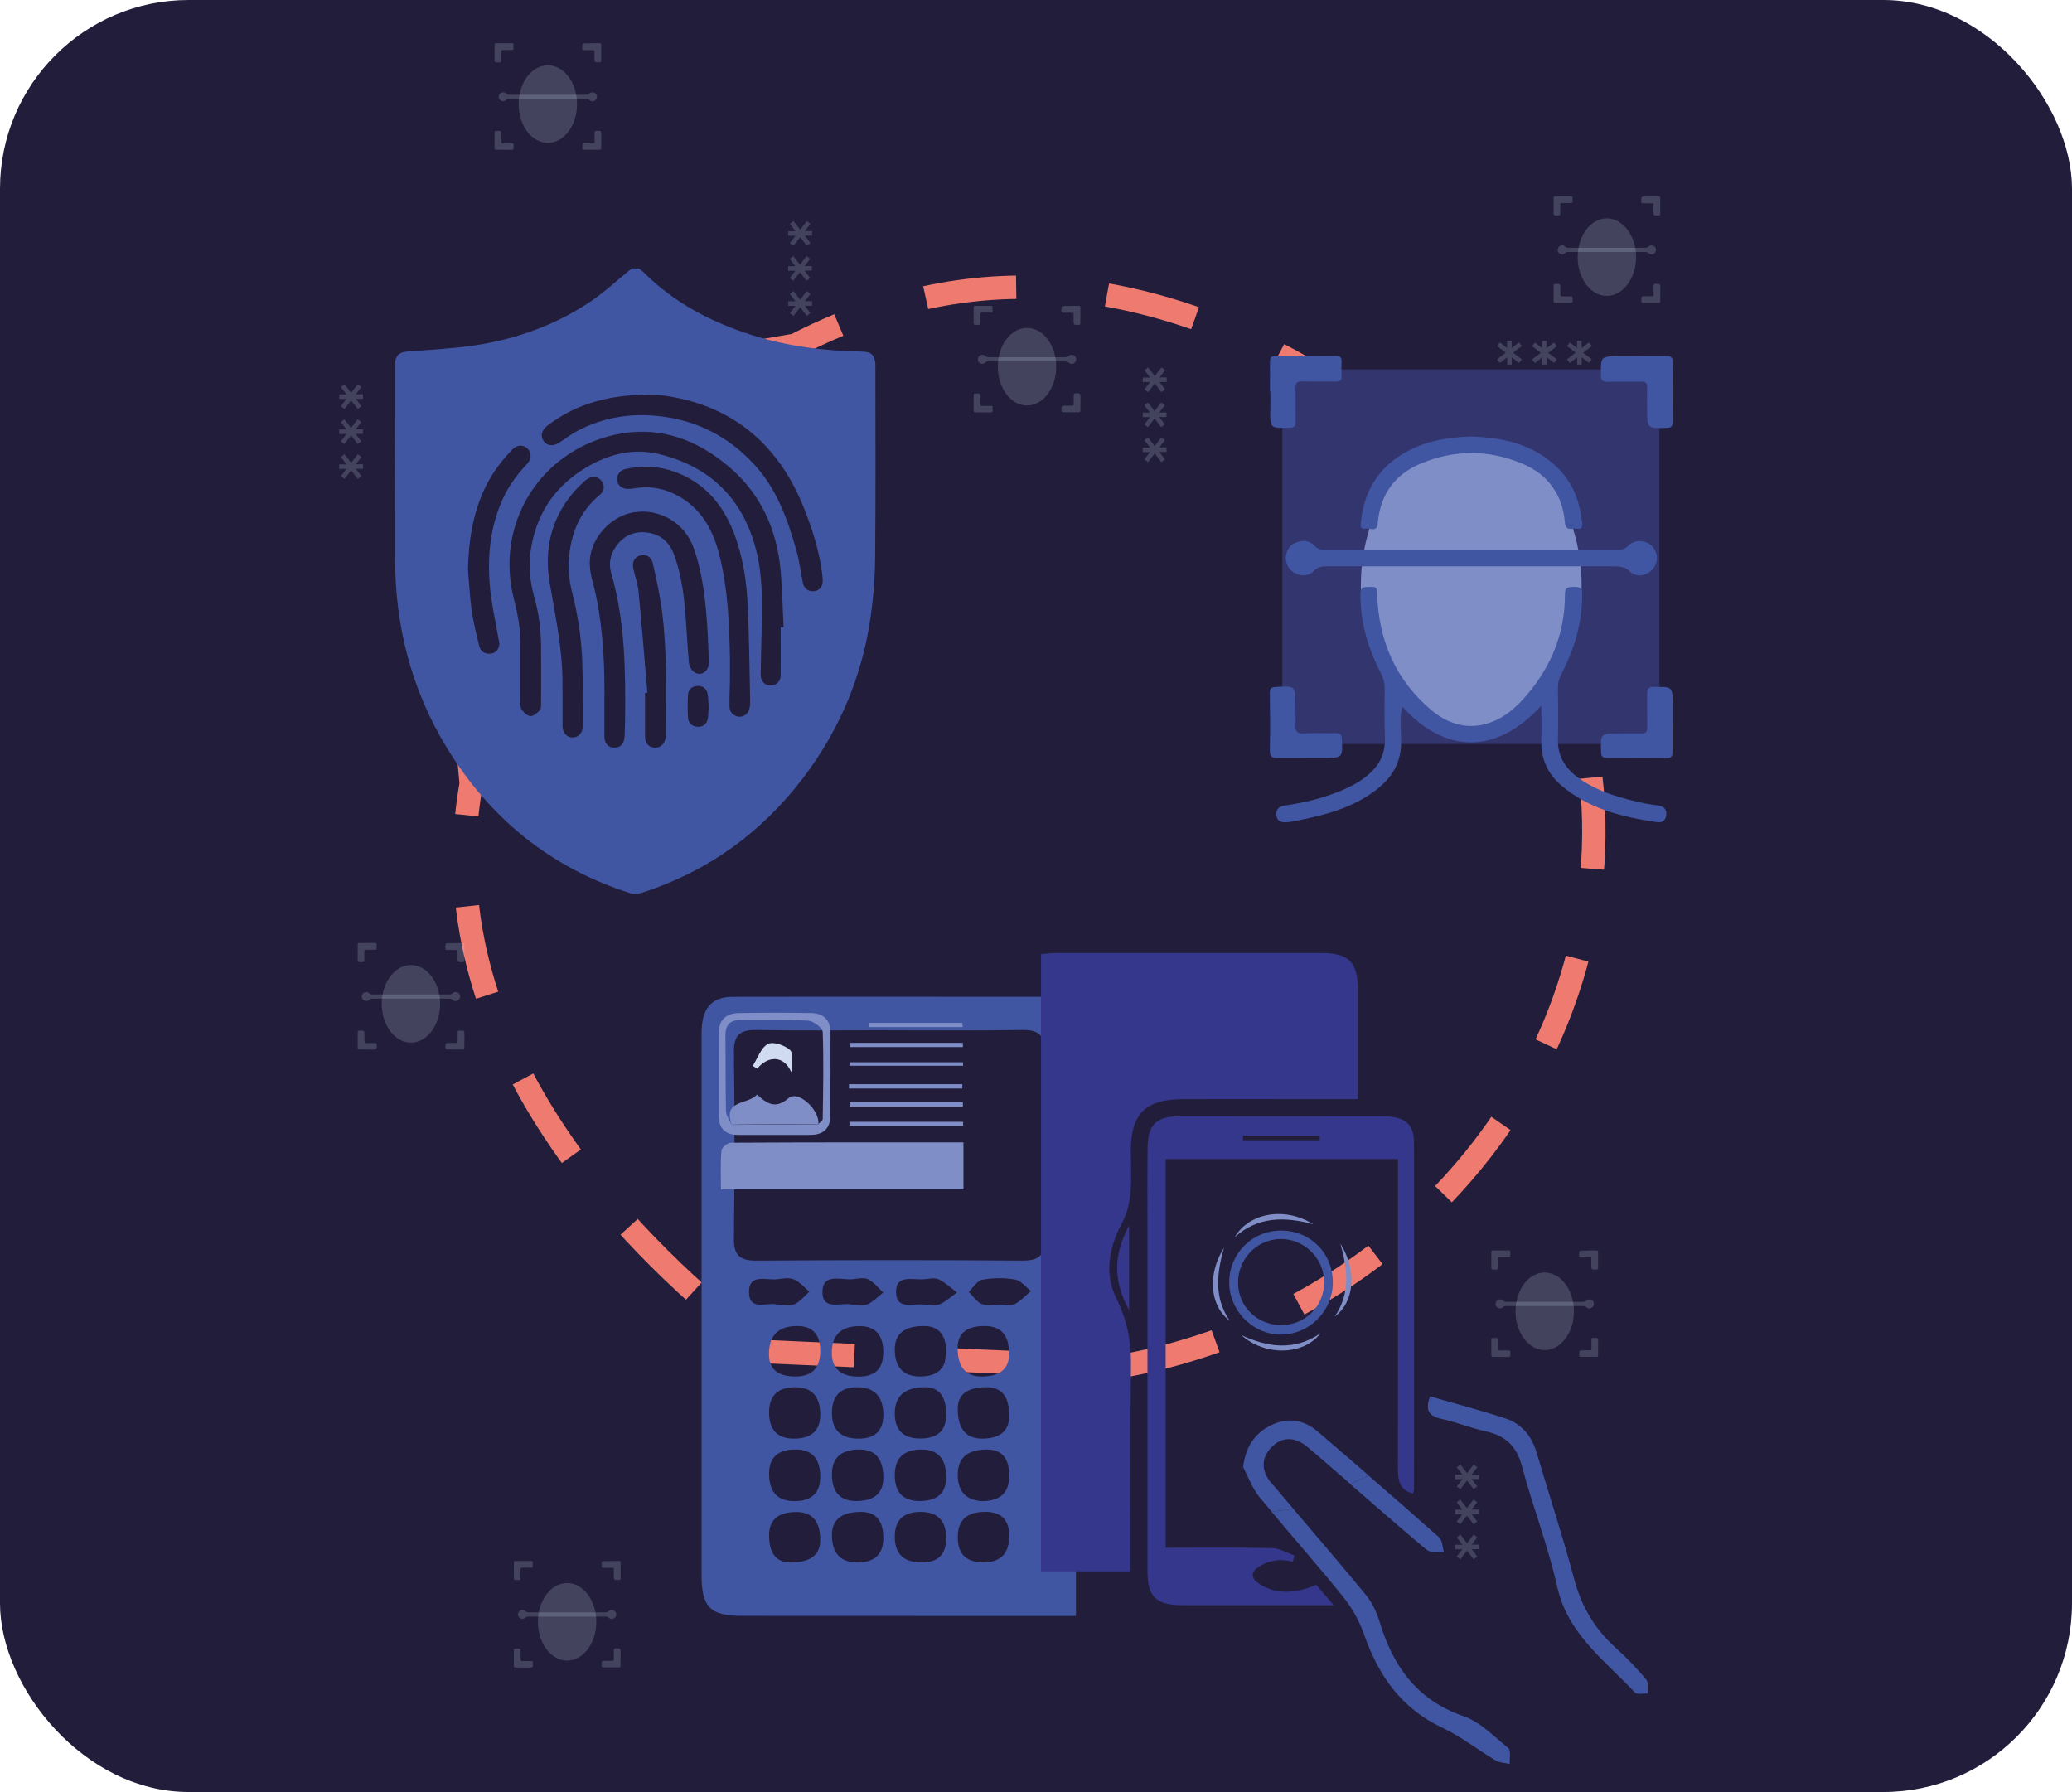<?xml version="1.0" encoding="UTF-8"?>
<svg xmlns="http://www.w3.org/2000/svg" id="Layer_2" data-name="Layer 2" viewBox="0 0 177.38 153.4">
  <defs>
    <style>
      .cls-1 {
        fill: #4156a2;
      }

      .cls-2 {
        fill: #cedef4;
        opacity: .2;
      }

      .cls-3, .cls-4 {
        fill: none;
        stroke: #ef7b70;
        stroke-miterlimit: 10;
        stroke-width: 2px;
      }

      .cls-5 {
        fill: #33356f;
      }

      .cls-4 {
        stroke-dasharray: 7.81 7.81;
      }

      .cls-6 {
        fill: #211d3a;
      }

      .cls-7 {
        fill: #808ec7;
      }

      .cls-8 {
        fill: #d0dbf1;
      }

      .cls-9 {
        fill: #34378b;
      }
    </style>
  </defs>
  <g id="_Слой_1" data-name="Слой 1">
    <rect class="cls-6" width="177.38" height="153.4" rx="16.16" ry="16.16"></rect>
    <g>
      <path class="cls-3" d="M37.77,38.81c-.12-1.33-.24-2.66-.36-3.98,1.31-.23,2.63-.45,3.94-.68"></path>
      <path class="cls-4" d="M49.04,32.82c6.35-1.09,12.7-2.18,19.05-3.27,4.62-2.39,11.58-5.09,20.01-4.96,22.24.35,49.49,20.26,48.31,48.31-.89,21.23-17.77,40.15-40.82,44.13-9.97-.44-19.94-.88-29.91-1.32-6.99-5.28-26.21-21.22-25.9-42.8.03-1.85.2-3.8.56-5.82-.74-8.13-1.48-16.26-2.22-24.39"></path>
    </g>
    <rect class="cls-5" x="109.78" y="31.62" width="32.28" height="32.07"></rect>
    <path class="cls-1" d="M54.07,22.98c.21,0,.42,0,.63,0,.15.12.3.23.44.37,2.56,2.55,5.67,4.18,9.07,5.28,3.12,1.01,6.34,1.41,9.61,1.47.76.01,1.08.31,1.12,1.07,0,.12,0,.24,0,.37,0,5.37.03,10.74-.02,16.11-.01,1.63-.13,3.27-.35,4.89-.7,5.21-2.66,9.92-5.85,14.1-3.58,4.68-8.16,7.98-13.79,9.79-.31.1-.7.12-1.01.02-6.77-2.17-11.96-6.37-15.65-12.41-3.07-5.03-4.47-10.53-4.45-16.4.01-5.37,0-10.74,0-16.11,0-.16,0-.31,0-.47.06-.63.37-.91,1.01-.96,1.92-.16,3.86-.25,5.77-.53,3.58-.53,6.95-1.74,9.97-3.77,1.23-.83,2.33-1.87,3.49-2.81ZM66.86,53.7c.07,0,.15,0,.22,0-.08-1.58-.11-3.17-.24-4.74-.33-3.82-1.86-7.03-4.94-9.42-2.76-2.14-5.82-3.09-9.29-2.32-6.44,1.45-10.26,7.69-8.61,14.08.33,1.29.57,2.58.56,3.91-.01,1.6,0,3.21,0,4.81,0,.24-.03.54.09.71.19.25.49.56.76.57.27.01.58-.28.81-.5.11-.11.1-.36.1-.55,0-1.6.01-3.21,0-4.81,0-1.47-.18-2.91-.58-4.33-.37-1.3-.51-2.64-.31-3.98.44-2.95,1.89-5.28,4.41-6.9,2.01-1.29,4.24-1.93,6.57-1.36,4.35,1.05,7.18,3.79,8.31,8.18.56,2.2.56,4.45.49,6.7-.04,1.27-.06,2.54-.09,3.82,0,.19,0,.4.06.56.17.4.49.6.92.53.44-.07.72-.36.73-.82.01-1.38,0-2.75,0-4.13ZM51.74,60.23c0,.92,0,1.85,0,2.77,0,.66.32,1.01.87,1,.52,0,.83-.35.86-.97.02-.42.03-.84.04-1.25.05-4.29.02-8.57-1.19-12.74-.24-.83-.06-1.63.46-2.33.66-.89,1.57-1.27,2.65-1.12,1.13.15,1.89.84,2.28,1.9.56,1.53.8,3.13.94,4.74.13,1.51.19,3.02.33,4.53.03.28.23.64.47.79.6.38,1.27-.11,1.24-.91-.06-1.48-.11-2.96-.25-4.43-.17-1.76-.44-3.52-1.02-5.21-.79-2.32-3.04-3.51-5.2-3.14-1.91.33-3.58,2.12-3.72,4.04-.08,1.1.32,2.08.53,3.12.63,3.03.75,6.11.71,9.2ZM56.11,33.78c-3.68-.06-6.68.67-9.29,2.69-.45.35-.57.88-.28,1.28.29.41.79.48,1.3.16.53-.33,1.03-.73,1.58-1.02,2.22-1.17,4.59-1.55,7.08-1.26,3.19.37,5.87,1.75,8.05,4.11,1.96,2.11,2.88,4.73,3.64,7.42.25.9.36,1.84.55,2.76.1.48.49.74.96.69.44-.05.73-.38.73-.87,0-.23-.02-.45-.05-.68-.27-1.98-.86-3.86-1.61-5.7-2.38-5.9-6.8-9-12.64-9.58ZM62.49,56.34c0,.61,0,1.22,0,1.83-.01.77-.05,1.53-.04,2.3,0,.49.36.84.81.88.42.03.79-.24.9-.71.05-.2.07-.41.06-.62-.06-2.73-.08-5.47-.21-8.2-.1-2.16-.43-4.29-1.23-6.32-.95-2.4-2.52-4.19-4.98-5.1-1.39-.51-2.82-.57-4.27-.25-.47.1-.76.55-.7.97.07.45.44.74.93.73.19,0,.38-.02.57-.05,1.38-.23,2.67.03,3.87.73,1.92,1.13,2.87,2.93,3.39,5,.73,2.89.84,5.85.9,8.81ZM48.16,59.1c0,.91,0,1.78,0,2.65,0,.17-.01.35,0,.52.06.53.42.87.87.86.48,0,.85-.39.85-.94,0-1.83.03-3.66-.03-5.49-.07-2.04-.37-4.04-.88-6.03-.23-.89-.34-1.87-.27-2.79.16-2.17.91-4.09,2.66-5.53.41-.33.42-.85.12-1.21-.3-.36-.79-.41-1.22-.12-.09.06-.17.12-.25.19-2.57,2.34-3.52,5.35-2.96,8.65.53,3.07,1.19,6.11,1.1,9.21ZM40.07,48.84c.1,1.14.15,2.29.31,3.43.15,1.01.4,2.01.64,3,.11.45.42.72.91.69.47-.02.74-.31.81-.74.04-.21-.05-.44-.09-.67-.25-1.49-.6-2.97-.72-4.47-.21-2.56.05-5.08,1.15-7.45.51-1.1,1.23-2.06,2.06-2.94.39-.42.37-.98,0-1.31-.38-.34-.89-.31-1.3.12-.95.98-1.75,2.07-2.34,3.31-1.05,2.22-1.39,4.58-1.44,7.01ZM55.43,59.3h-.21c0,1.25,0,2.48,0,3.72,0,.59.3.94.79.98.52.04.89-.29.97-.87.03-.21.02-.42.02-.63.03-3.41.11-6.83-.33-10.22-.18-1.37-.48-2.73-.79-4.08-.13-.58-.62-.79-1.12-.64-.46.15-.67.59-.54,1.14.16.66.38,1.31.45,1.98.28,2.87.5,5.75.75,8.62ZM60.67,60.55c-.03-.41-.03-.78-.09-1.14-.08-.47-.43-.72-.89-.69-.46.03-.76.3-.79.75-.04.66-.04,1.32,0,1.98.03.44.32.73.79.76.48.03.81-.21.9-.68.06-.34.06-.69.08-.98Z"></path>
    <path class="cls-2" d="M126.16,125.36c.1.08.2.16.31.24-.16.21-.32.41-.48.62h.62v.39h-.62c.17.22.32.42.48.63-.1.08-.2.16-.31.24-.19-.25-.38-.49-.57-.74-.19.25-.38.49-.57.74-.11-.08-.21-.16-.31-.24.16-.21.31-.41.48-.62h-.62v-.39h.62c-.17-.22-.32-.42-.48-.63.1-.08.2-.16.31-.24.19.25.38.49.57.74.19-.25.38-.49.57-.74Z"></path>
    <path class="cls-2" d="M124.71,130.24c.16-.21.32-.41.48-.62h-.62v-.39h.62c-.17-.22-.32-.42-.49-.63.1-.08.21-.16.31-.24.19.25.38.49.57.74.19-.25.38-.49.57-.74.1.08.2.16.31.24-.16.21-.31.41-.48.62h.62v.39h-.62c.17.22.32.42.48.63-.1.08-.2.16-.31.24-.19-.25-.38-.49-.57-.74-.19.25-.38.49-.57.74-.1-.08-.2-.16-.31-.24Z"></path>
    <path class="cls-2" d="M125.02,133.48c-.11-.08-.21-.16-.31-.24.16-.21.31-.41.48-.62h-.62v-.39h.62c-.17-.22-.32-.42-.48-.63.1-.08.2-.16.31-.24.19.25.38.49.57.74.19-.25.38-.49.57-.74.1.08.2.16.31.24-.16.21-.31.41-.48.62h.62v.39h-.62c.17.22.32.42.48.63-.1.08-.2.16-.31.24-.19-.25-.38-.49-.57-.74-.19.25-.38.49-.57.74Z"></path>
    <path class="cls-2" d="M99.43,31.45c.1.08.2.16.31.24-.16.21-.32.41-.48.62h.62v.39h-.62c.17.22.32.42.48.63-.1.08-.2.16-.31.24-.19-.25-.38-.49-.57-.74-.19.25-.38.49-.57.74-.11-.08-.21-.16-.31-.24.16-.21.31-.41.48-.62h-.62v-.39h.62c-.17-.22-.32-.42-.48-.63.1-.08.2-.16.31-.24.19.25.38.49.57.74.19-.25.38-.49.57-.74Z"></path>
    <path class="cls-2" d="M97.97,36.33c.16-.21.32-.41.48-.62h-.62v-.39h.62c-.17-.22-.32-.42-.49-.63.1-.08.21-.16.31-.24.19.25.38.49.57.74.19-.25.38-.49.57-.74.1.08.2.16.31.24-.16.21-.31.41-.48.62h.62v.39h-.62c.17.22.32.42.48.63-.1.08-.2.16-.31.24-.19-.25-.38-.49-.57-.74-.19.25-.38.49-.57.74-.1-.08-.2-.16-.31-.24Z"></path>
    <path class="cls-2" d="M98.28,39.56c-.11-.08-.21-.16-.31-.24.16-.21.31-.41.48-.62h-.62v-.39h.62c-.17-.22-.32-.42-.48-.63.1-.08.2-.16.31-.24.19.25.38.49.57.74.19-.25.38-.49.57-.74.1.08.2.16.31.24-.16.21-.31.41-.48.62h.62v.39h-.62c.17.22.32.42.48.63-.1.08-.2.16-.31.24-.19-.25-.38-.49-.57-.74-.19.25-.38.49-.57.74Z"></path>
    <path class="cls-2" d="M128.16,29.62c.08-.1.16-.2.24-.31.21.16.41.32.62.48v-.62h.39v.62c.22-.17.42-.32.63-.48.08.1.16.2.24.31-.25.19-.49.38-.74.57.25.19.49.38.74.57-.08.11-.16.21-.24.31-.21-.16-.41-.31-.62-.48v.62h-.39v-.62c-.22.17-.42.32-.63.48-.08-.1-.16-.2-.24-.31.25-.19.49-.38.74-.57-.25-.19-.49-.38-.74-.57Z"></path>
    <path class="cls-2" d="M133.04,31.07c-.21-.16-.41-.32-.62-.48v.62h-.39v-.62c-.22.17-.42.32-.63.49-.08-.1-.16-.21-.24-.31.25-.19.49-.38.74-.57-.25-.19-.49-.38-.74-.57.08-.1.16-.2.24-.31.21.16.41.31.62.48v-.62h.39v.62c.22-.17.42-.32.63-.48.08.1.16.2.24.31-.25.19-.49.38-.74.57.25.19.49.38.74.57-.08.1-.16.2-.24.31Z"></path>
    <path class="cls-2" d="M136.27,30.76c-.08.11-.16.21-.24.31-.21-.16-.41-.31-.62-.48v.62h-.39v-.62c-.22.17-.42.32-.63.48-.08-.1-.16-.2-.24-.31.25-.19.49-.38.74-.57-.25-.19-.49-.38-.74-.57.08-.1.16-.2.24-.31.21.16.41.31.62.48v-.62h.39v.62c.22-.17.42-.32.63-.48.08.1.16.2.24.31-.25.19-.49.38-.74.57.25.19.49.38.74.57Z"></path>
    <path class="cls-2" d="M30.63,32.89c.1.08.2.16.31.24-.16.21-.32.41-.48.62h.62v.39h-.62c.17.22.32.42.48.63-.1.08-.2.16-.31.24-.19-.25-.38-.49-.57-.74-.19.25-.38.49-.57.74-.11-.08-.21-.16-.31-.24.16-.21.31-.41.48-.62h-.62v-.39h.62c-.17-.22-.32-.42-.48-.63.1-.08.2-.16.31-.24.19.25.38.49.57.74.19-.25.38-.49.57-.74Z"></path>
    <path class="cls-2" d="M29.18,37.77c.16-.21.32-.41.48-.62h-.62v-.39h.62c-.17-.22-.32-.42-.49-.63.1-.08.21-.16.31-.24.19.25.38.49.57.74.19-.25.38-.49.57-.74.1.08.2.16.31.24-.16.21-.31.41-.48.62h.62v.39h-.62c.17.22.32.42.48.63-.1.08-.2.16-.31.24-.19-.25-.38-.49-.57-.74-.19.25-.38.49-.57.74-.1-.08-.2-.16-.31-.24Z"></path>
    <path class="cls-2" d="M29.49,41c-.11-.08-.21-.16-.31-.24.16-.21.31-.41.48-.62h-.62v-.39h.62c-.17-.22-.32-.42-.48-.63.1-.08.2-.16.31-.24.19.25.38.49.57.74.19-.25.38-.49.57-.74.1.08.2.16.31.24-.16.21-.31.41-.48.62h.62v.39h-.62c.17.22.32.42.48.63-.1.08-.2.16-.31.24-.19-.25-.38-.49-.57-.74-.19.25-.38.49-.57.74Z"></path>
    <path class="cls-2" d="M69.07,18.92c.1.08.2.16.31.24-.16.21-.32.41-.48.62h.62v.39h-.62c.17.22.32.42.48.63-.1.08-.2.16-.31.24-.19-.25-.38-.49-.57-.74-.19.25-.38.49-.57.74-.11-.08-.21-.16-.31-.24.16-.21.31-.41.48-.62h-.62v-.39h.62c-.17-.22-.32-.42-.48-.63.1-.08.2-.16.31-.24.19.25.38.49.57.74.19-.25.38-.49.57-.74Z"></path>
    <path class="cls-2" d="M67.61,23.8c.16-.21.32-.41.48-.62h-.62v-.39h.62c-.17-.22-.32-.42-.49-.63.1-.08.21-.16.31-.24.19.25.38.49.57.74.19-.25.38-.49.57-.74.1.08.2.16.31.24-.16.21-.31.41-.48.62h.62v.39h-.62c.17.22.32.42.48.63-.1.08-.2.16-.31.24-.19-.25-.38-.49-.57-.74-.19.25-.38.49-.57.74-.1-.08-.2-.16-.31-.24Z"></path>
    <path class="cls-2" d="M67.93,27.04c-.11-.08-.21-.16-.31-.24.16-.21.31-.41.48-.62h-.62v-.39h.62c-.17-.22-.32-.42-.48-.63.1-.08.2-.16.31-.24.19.25.38.49.57.74.19-.25.38-.49.57-.74.1.08.2.16.31.24-.16.21-.31.41-.48.62h.62v.39h-.62c.17.22.32.42.48.63-.1.08-.2.16-.31.24-.19-.25-.38-.49-.57-.74-.19.25-.38.49-.57.74Z"></path>
    <path class="cls-1" d="M140.18,30.48c.81,0,1.61.02,2.42,0,.42-.01.61.08.6.56-.02,1.68-.02,3.37,0,5.05,0,.43-.15.53-.55.54-1.64.04-1.64.06-1.64-1.56,0-.63-.02-1.27,0-1.9.01-.38-.12-.51-.5-.5-.95.02-1.9-.01-2.86.01-.42.01-.59-.08-.6-.56-.01-1.62-.04-1.62,1.58-1.62.51,0,1.03,0,1.54,0h0Z"></path>
    <path class="cls-1" d="M108.72,33.52c0-.86.01-1.71,0-2.57,0-.34.11-.48.46-.48,1.74.01,3.48.01,5.22,0,.37,0,.46.16.45.49-.02.42-.02.83,0,1.25.02.37-.15.45-.48.45-.95-.01-1.91.02-2.86-.01-.5-.02-.62.16-.61.63.03.93,0,1.86.02,2.79.01.41-.11.54-.53.55-1.68.04-1.68.06-1.64-1.64.01-.49,0-.98,0-1.46,0,0-.01,0-.02,0Z"></path>
    <path class="cls-1" d="M143.19,61.82c0,.83-.02,1.66,0,2.5,0,.39-.09.58-.53.57-1.69-.02-3.38-.02-5.06,0-.41,0-.54-.14-.54-.55-.03-1.56-.04-1.56,1.5-1.56.64,0,1.27-.02,1.91,0,.42.02.56-.13.55-.55-.02-.95,0-1.91-.01-2.86,0-.39.08-.55.52-.56,1.67-.04,1.67-.06,1.67,1.62,0,.46,0,.93,0,1.39Z"></path>
    <path class="cls-1" d="M111.78,64.88c-.81,0-1.62-.01-2.42,0-.45.01-.66-.1-.65-.61.03-1.66.02-3.32,0-4.98,0-.33.08-.46.45-.48,1.74-.11,1.74-.12,1.74,1.61,0,.54.03,1.08,0,1.61-.04.55.11.79.72.75.9-.05,1.81,0,2.72-.02.36,0,.51.09.53.49.08,1.62.09,1.62-1.53,1.62-.51,0-1.03,0-1.54,0Z"></path>
    <ellipse class="cls-7" cx="125.95" cy="50.13" rx="9.45" ry="12.54"></ellipse>
    <path class="cls-1" d="M131.94,60.41c-3.88,4.25-8.28,4.08-11.89.08-.27,1.02-.1,2.04-.1,3.04,0,1.83-.85,3.12-2.22,4.15-1.99,1.49-4.32,2.11-6.71,2.57-.26.05-.53.11-.79.13-.48.04-.91-.02-.96-.62-.05-.57.3-.75.8-.82,1.67-.24,3.3-.64,4.86-1.31.97-.42,1.88-.92,2.62-1.71.75-.79,1.05-1.72,1.01-2.81-.05-1.39-.03-2.79-.02-4.18,0-.45-.09-.85-.3-1.25-1.11-2.13-1.78-4.37-1.78-6.8,0-.8.47-.59.9-.64.53-.05.53.21.54.65.13,3.96,1.59,7.34,4.64,9.9,2.49,2.09,5.42,1.73,7.8-.88,2.32-2.54,3.64-5.53,3.63-9.02,0-.62.27-.64.75-.65.51-.01.72.08.73.67,0,2.43-.68,4.67-1.79,6.8-.2.38-.29.75-.29,1.18.02,1.44.04,2.89,0,4.33-.05,1.5.63,2.57,1.8,3.4,1.69,1.19,3.64,1.73,5.63,2.15.38.08.77.12,1.15.18.44.07.73.28.7.77-.03.5-.34.72-.78.66-3-.44-5.91-1.14-8.27-3.2-1.17-1.02-1.71-2.34-1.65-3.91.03-.9,0-1.8,0-2.86Z"></path>
    <path class="cls-1" d="M125.99,37.37c2.74.09,5.37.67,7.44,2.76,1.2,1.22,1.78,2.72,1.98,4.39.04.31.21.82-.44.74-.4-.05-.94.29-1.01-.59-.2-2.33-1.43-4.04-3.59-4.96-2.9-1.23-5.85-1.24-8.76-.02-2.22.93-3.45,2.67-3.66,5.07-.07.85-.66.42-1.02.49-.53.1-.46-.31-.42-.61.29-2.8,1.67-4.85,4.19-6.12,1.65-.84,3.43-1.1,5.31-1.16Z"></path>
    <path class="cls-1" d="M110.06,47.78c.06-.62.29-1.1.85-1.32.55-.22,1.14-.24,1.57.22.35.37.72.42,1.18.42,8.2,0,16.4,0,24.6,0,.46,0,.82-.06,1.18-.42.53-.53,1.48-.45,1.99.07.51.52.55,1.39.08,1.94-.5.6-1.39.78-1.96.24-.48-.46-.98-.45-1.54-.45-1.37,0-2.74,0-4.11,0-6.76,0-13.53,0-20.29,0-.42,0-.77.03-1.12.38-.45.46-1.05.49-1.63.2-.53-.27-.75-.74-.79-1.27Z"></path>
    <path class="cls-2" d="M136.01,107.04c.21,0,.43,0,.64,0,.11,0,.16.02.16.15,0,.45,0,.89,0,1.34,0,.11-.04.14-.15.14-.43.01-.43.02-.43-.41,0-.17,0-.34,0-.5,0-.1-.03-.14-.13-.13-.25,0-.5,0-.76,0-.11,0-.16-.02-.16-.15,0-.43,0-.43.42-.43.14,0,.27,0,.41,0h0Z"></path>
    <path class="cls-2" d="M127.67,107.85c0-.23,0-.45,0-.68,0-.09.03-.13.12-.13.46,0,.92,0,1.38,0,.1,0,.12.04.12.13,0,.11,0,.22,0,.33,0,.1-.04.12-.13.12-.25,0-.51,0-.76,0-.13,0-.17.04-.16.17,0,.25,0,.49,0,.74,0,.11-.03.14-.14.15-.45.01-.45.02-.43-.43,0-.13,0-.26,0-.39,0,0,0,0,0,0Z"></path>
    <path class="cls-2" d="M136.81,115.34c0,.22,0,.44,0,.66,0,.1-.02.15-.14.15-.45,0-.89,0-1.34,0-.11,0-.14-.04-.14-.15,0-.41-.01-.41.4-.41.17,0,.34,0,.51,0,.11,0,.15-.04.14-.15,0-.25,0-.51,0-.76,0-.1.02-.15.14-.15.44-.01.44-.02.44.43,0,.12,0,.25,0,.37Z"></path>
    <path class="cls-2" d="M128.48,116.15c-.21,0-.43,0-.64,0-.12,0-.17-.03-.17-.16,0-.44,0-.88,0-1.32,0-.09.02-.12.12-.13.46-.03.46-.03.46.43,0,.14,0,.29,0,.43-.01.15.03.21.19.2.24-.01.48,0,.72,0,.1,0,.13.02.14.13.02.43.02.43-.4.43-.14,0-.27,0-.41,0Z"></path>
    <ellipse class="cls-2" cx="132.24" cy="112.25" rx="2.5" ry="3.32"></ellipse>
    <path class="cls-2" d="M128.03,111.62c.02-.16.08-.29.22-.35.15-.06.3-.06.42.06.09.1.19.11.31.11,2.17,0,4.34,0,6.52,0,.12,0,.22-.02.31-.11.14-.14.39-.12.53.02.14.14.14.37.02.51-.13.16-.37.21-.52.06-.13-.12-.26-.12-.41-.12-.36,0-.73,0-1.09,0-1.79,0-3.58,0-5.38,0-.11,0-.21,0-.3.1-.12.12-.28.13-.43.05-.14-.07-.2-.2-.21-.34Z"></path>
    <path class="cls-2" d="M38.95,80.73c.21,0,.43,0,.64,0,.11,0,.16.02.16.15,0,.45,0,.89,0,1.34,0,.11-.04.14-.15.14-.43.01-.43.02-.43-.41,0-.17,0-.34,0-.5,0-.1-.03-.14-.13-.13-.25,0-.5,0-.76,0-.11,0-.16-.02-.16-.15,0-.43,0-.43.42-.43.14,0,.27,0,.41,0h0Z"></path>
    <path class="cls-2" d="M30.62,81.53c0-.23,0-.45,0-.68,0-.09.03-.13.12-.13.46,0,.92,0,1.38,0,.1,0,.12.04.12.13,0,.11,0,.22,0,.33,0,.1-.04.12-.13.12-.25,0-.51,0-.76,0-.13,0-.17.04-.16.17,0,.25,0,.49,0,.74,0,.11-.03.14-.14.15-.45.01-.45.02-.43-.43,0-.13,0-.26,0-.39,0,0,0,0,0,0Z"></path>
    <path class="cls-2" d="M39.75,89.03c0,.22,0,.44,0,.66,0,.1-.02.15-.14.15-.45,0-.89,0-1.34,0-.11,0-.14-.04-.14-.15,0-.41-.01-.41.4-.41.17,0,.34,0,.51,0,.11,0,.15-.04.14-.15,0-.25,0-.51,0-.76,0-.1.02-.15.14-.15.44-.01.44-.02.44.43,0,.12,0,.25,0,.37Z"></path>
    <path class="cls-2" d="M31.43,89.84c-.21,0-.43,0-.64,0-.12,0-.17-.03-.17-.16,0-.44,0-.88,0-1.32,0-.09.02-.12.12-.13.46-.03.46-.03.46.43,0,.14,0,.29,0,.43-.01.15.03.21.19.2.24-.01.48,0,.72,0,.1,0,.13.02.14.13.02.43.02.43-.4.43-.14,0-.27,0-.41,0Z"></path>
    <ellipse class="cls-2" cx="35.18" cy="85.93" rx="2.5" ry="3.32"></ellipse>
    <path class="cls-2" d="M30.97,85.31c.02-.16.08-.29.22-.35.15-.06.3-.06.42.06.09.1.19.11.31.11,2.17,0,4.34,0,6.52,0,.12,0,.22-.02.31-.11.14-.14.39-.12.53.02.14.14.14.37.02.51-.13.16-.37.21-.52.06-.13-.12-.26-.12-.41-.12-.36,0-.73,0-1.09,0-1.79,0-3.58,0-5.38,0-.11,0-.21,0-.3.1-.12.12-.28.13-.43.05-.14-.07-.2-.2-.21-.34Z"></path>
    <path class="cls-2" d="M91.69,26.18c.21,0,.43,0,.64,0,.11,0,.16.02.16.15,0,.45,0,.89,0,1.34,0,.11-.04.14-.15.14-.43.01-.43.02-.43-.41,0-.17,0-.34,0-.5,0-.1-.03-.14-.13-.13-.25,0-.5,0-.76,0-.11,0-.16-.02-.16-.15,0-.43,0-.43.42-.43.14,0,.27,0,.41,0h0Z"></path>
    <path class="cls-2" d="M83.35,26.99c0-.23,0-.45,0-.68,0-.09.03-.13.12-.13.46,0,.92,0,1.38,0,.1,0,.12.04.12.13,0,.11,0,.22,0,.33,0,.1-.04.12-.13.12-.25,0-.51,0-.76,0-.13,0-.17.04-.16.17,0,.25,0,.49,0,.74,0,.11-.03.14-.14.15-.45.01-.45.02-.43-.43,0-.13,0-.26,0-.39,0,0,0,0,0,0Z"></path>
    <path class="cls-2" d="M92.49,34.48c0,.22,0,.44,0,.66,0,.1-.02.15-.14.15-.45,0-.89,0-1.34,0-.11,0-.14-.04-.14-.15,0-.41-.01-.41.4-.41.17,0,.34,0,.51,0,.11,0,.15-.04.14-.15,0-.25,0-.51,0-.76,0-.1.02-.15.14-.15.44-.01.44-.02.44.43,0,.12,0,.25,0,.37Z"></path>
    <path class="cls-2" d="M84.16,35.3c-.21,0-.43,0-.64,0-.12,0-.17-.03-.17-.16,0-.44,0-.88,0-1.32,0-.09.02-.12.12-.13.46-.03.46-.03.46.43,0,.14,0,.29,0,.43-.01.15.03.21.19.2.24-.01.48,0,.72,0,.1,0,.13.02.14.13.02.43.02.43-.4.43-.14,0-.27,0-.41,0Z"></path>
    <ellipse class="cls-2" cx="87.92" cy="31.39" rx="2.5" ry="3.32"></ellipse>
    <path class="cls-2" d="M83.71,30.76c.02-.16.08-.29.22-.35.15-.06.3-.06.42.06.09.1.19.11.31.11,2.17,0,4.34,0,6.52,0,.12,0,.22-.02.31-.11.14-.14.39-.12.53.02.14.14.14.37.02.51-.13.16-.37.21-.52.06-.13-.12-.26-.12-.41-.12-.36,0-.73,0-1.09,0-1.79,0-3.58,0-5.38,0-.11,0-.21,0-.3.1-.12.12-.28.13-.43.05-.14-.07-.2-.2-.21-.34Z"></path>
    <path class="cls-2" d="M50.67,3.7c.21,0,.43,0,.64,0,.11,0,.16.02.16.15,0,.45,0,.89,0,1.34,0,.11-.04.14-.15.14-.43.01-.43.02-.43-.41,0-.17,0-.34,0-.5,0-.1-.03-.14-.13-.13-.25,0-.5,0-.76,0-.11,0-.16-.02-.16-.15,0-.43,0-.43.42-.43.14,0,.27,0,.41,0h0Z"></path>
    <path class="cls-2" d="M42.34,4.51c0-.23,0-.45,0-.68,0-.09.03-.13.12-.13.46,0,.92,0,1.38,0,.1,0,.12.04.12.13,0,.11,0,.22,0,.33,0,.1-.04.12-.13.12-.25,0-.51,0-.76,0-.13,0-.17.04-.16.17,0,.25,0,.49,0,.74,0,.11-.03.14-.14.15-.45.01-.45.02-.43-.43,0-.13,0-.26,0-.39,0,0,0,0,0,0Z"></path>
    <path class="cls-2" d="M51.47,12.01c0,.22,0,.44,0,.66,0,.1-.02.15-.14.15-.45,0-.89,0-1.34,0-.11,0-.14-.04-.14-.15,0-.41-.01-.41.4-.41.17,0,.34,0,.51,0,.11,0,.15-.04.14-.15,0-.25,0-.51,0-.76,0-.1.02-.15.14-.15.44-.01.44-.02.44.43,0,.12,0,.25,0,.37Z"></path>
    <path class="cls-2" d="M43.15,12.82c-.21,0-.43,0-.64,0-.12,0-.17-.03-.17-.16,0-.44,0-.88,0-1.32,0-.09.02-.12.12-.13.46-.03.46-.03.46.43,0,.14,0,.29,0,.43-.01.15.03.21.19.2.24-.01.48,0,.72,0,.1,0,.13.02.14.13.02.43.02.43-.4.43-.14,0-.27,0-.41,0Z"></path>
    <ellipse class="cls-2" cx="46.9" cy="8.91" rx="2.5" ry="3.32"></ellipse>
    <path class="cls-2" d="M42.69,8.29c.02-.16.08-.29.22-.35.15-.06.3-.06.42.06.09.1.19.11.31.11,2.17,0,4.34,0,6.52,0,.12,0,.22-.02.31-.11.14-.14.39-.12.53.02.14.14.14.37.02.51-.13.16-.37.21-.52.06-.13-.12-.26-.12-.41-.12-.36,0-.73,0-1.09,0-1.79,0-3.58,0-5.38,0-.11,0-.21,0-.3.1-.12.12-.28.13-.43.05-.14-.07-.2-.2-.21-.34Z"></path>
    <path class="cls-2" d="M141.33,16.81c.21,0,.43,0,.64,0,.11,0,.16.02.16.15,0,.45,0,.89,0,1.34,0,.11-.04.14-.15.14-.43.01-.43.02-.43-.41,0-.17,0-.34,0-.5,0-.1-.03-.14-.13-.13-.25,0-.5,0-.76,0-.11,0-.16-.02-.16-.15,0-.43,0-.43.42-.43.14,0,.27,0,.41,0h0Z"></path>
    <path class="cls-2" d="M133,17.61c0-.23,0-.45,0-.68,0-.09.03-.13.12-.13.46,0,.92,0,1.38,0,.1,0,.12.04.12.13,0,.11,0,.22,0,.33,0,.1-.04.12-.13.12-.25,0-.51,0-.76,0-.13,0-.17.04-.16.17,0,.25,0,.49,0,.74,0,.11-.03.14-.14.15-.45.01-.45.02-.43-.43,0-.13,0-.26,0-.39,0,0,0,0,0,0Z"></path>
    <path class="cls-2" d="M142.13,25.11c0,.22,0,.44,0,.66,0,.1-.02.15-.14.15-.45,0-.89,0-1.34,0-.11,0-.14-.04-.14-.15,0-.41-.01-.41.4-.41.17,0,.34,0,.51,0,.11,0,.15-.04.14-.15,0-.25,0-.51,0-.76,0-.1.02-.15.14-.15.44-.01.44-.02.44.43,0,.12,0,.25,0,.37Z"></path>
    <path class="cls-2" d="M133.81,25.92c-.21,0-.43,0-.64,0-.12,0-.17-.03-.17-.16,0-.44,0-.88,0-1.32,0-.09.02-.12.12-.13.46-.03.46-.03.46.43,0,.14,0,.29,0,.43-.01.15.03.21.19.2.24-.01.48,0,.72,0,.1,0,.13.02.14.13.02.43.02.43-.4.43-.14,0-.27,0-.41,0Z"></path>
    <ellipse class="cls-2" cx="137.56" cy="22.01" rx="2.5" ry="3.32"></ellipse>
    <path class="cls-2" d="M133.35,21.39c.02-.16.08-.29.22-.35.15-.06.3-.06.42.06.09.1.19.11.31.11,2.17,0,4.34,0,6.52,0,.12,0,.22-.02.31-.11.14-.14.39-.12.53.02.14.14.14.37.02.51-.13.16-.37.21-.52.06-.13-.12-.26-.12-.41-.12-.36,0-.73,0-1.09,0-1.79,0-3.58,0-5.38,0-.11,0-.21,0-.3.1-.12.12-.28.13-.43.05-.14-.07-.2-.2-.21-.34Z"></path>
    <path class="cls-2" d="M52.33,133.62c.21,0,.43,0,.64,0,.11,0,.16.02.16.15,0,.45,0,.89,0,1.34,0,.11-.04.14-.15.14-.43.01-.43.02-.43-.41,0-.17,0-.34,0-.5,0-.1-.03-.14-.13-.13-.25,0-.5,0-.76,0-.11,0-.16-.02-.16-.15,0-.43,0-.43.42-.43.14,0,.27,0,.41,0h0Z"></path>
    <path class="cls-2" d="M43.99,134.43c0-.23,0-.45,0-.68,0-.09.03-.13.12-.13.46,0,.92,0,1.38,0,.1,0,.12.04.12.13,0,.11,0,.22,0,.33,0,.1-.04.12-.13.12-.25,0-.51,0-.76,0-.13,0-.17.04-.16.17,0,.25,0,.49,0,.74,0,.11-.03.14-.14.15-.45.01-.45.02-.43-.43,0-.13,0-.26,0-.39,0,0,0,0,0,0Z"></path>
    <path class="cls-2" d="M53.12,141.92c0,.22,0,.44,0,.66,0,.1-.02.15-.14.15-.45,0-.89,0-1.34,0-.11,0-.14-.04-.14-.15,0-.41-.01-.41.4-.41.17,0,.34,0,.51,0,.11,0,.15-.04.14-.15,0-.25,0-.51,0-.76,0-.1.02-.15.14-.15.44-.01.44-.02.44.43,0,.12,0,.25,0,.37Z"></path>
    <path class="cls-2" d="M44.8,142.74c-.21,0-.43,0-.64,0-.12,0-.17-.03-.17-.16,0-.44,0-.88,0-1.32,0-.09.02-.12.12-.13.46-.03.46-.03.46.43,0,.14,0,.29,0,.43-.01.15.03.21.19.2.24-.01.48,0,.72,0,.1,0,.13.02.14.13.02.43.02.43-.4.43-.14,0-.27,0-.41,0Z"></path>
    <ellipse class="cls-2" cx="48.55" cy="138.83" rx="2.5" ry="3.32"></ellipse>
    <path class="cls-2" d="M44.34,138.2c.02-.16.08-.29.22-.35.15-.06.3-.06.42.06.09.1.19.11.31.11,2.17,0,4.34,0,6.52,0,.12,0,.22-.02.31-.11.14-.14.39-.12.53.02.14.14.14.37.02.51-.13.16-.37.21-.52.06-.13-.12-.26-.12-.41-.12-.36,0-.73,0-1.09,0-1.79,0-3.58,0-5.38,0-.11,0-.21,0-.3.1-.12.12-.28.13-.43.05-.14-.07-.2-.2-.21-.34Z"></path>
    <g>
      <path class="cls-1" d="M92.11,85.41v52.92c-.56,0-1.07,0-1.58,0-9,0-18.01,0-27.01-.01-2.73,0-3.46-.75-3.46-3.49,0-15.46,0-30.92,0-46.38,0-2.12.82-3.12,2.69-3.12,9.53-.02,19.06,0,28.6,0,.2,0,.41.05.77.09ZM76.07,88.19c-3.76,0-7.52.05-11.28-.02-1.43-.03-1.98.42-1.96,1.91.07,5.3.06,10.59,0,15.89-.02,1.45.46,1.95,1.93,1.94,7.58-.05,15.15-.06,22.73,0,1.43.01,1.98-.42,1.96-1.9-.06-5.3-.05-10.59,0-15.89.02-1.44-.48-1.98-1.94-1.95-3.81.07-7.63.02-11.44.03ZM86.4,126.33q0-2.25-1.91-2.25-2.5,0-2.5,2.15t2.08,2.27q2.33,0,2.33-2.17ZM78.91,124.08q-2.31,0-2.31,2.19,0,2.22,2.13,2.22,2.27,0,2.27-2.04,0-2.36-2.1-2.37ZM84.06,123.15q2.33,0,2.34-1.97,0-2.42-1.91-2.43-2.5-.01-2.5,1.84,0,2.55,2.07,2.56ZM70.22,121.1q0-2.35-2.15-2.35-2.23,0-2.23,2.16,0,2.24,2.12,2.24,2.26,0,2.26-2.05ZM73.58,124.08q-2.36,0-2.36,2.12,0,2.29,2.08,2.29,2.31,0,2.32-1.99,0-2.42-2.04-2.42ZM68,128.5q2.22,0,2.22-2.09,0-2.33-2.12-2.33-2.26,0-2.26,2.06,0,2.36,2.16,2.36ZM81,121.09q0-2.34-1.81-2.34-2.59,0-2.59,2.24,0,2.15,2.17,2.15,2.24,0,2.24-2.05ZM73.51,123.15q2.1,0,2.11-2.02,0-2.38-2.25-2.38-2.15,0-2.15,2.22,0,2.18,2.29,2.18ZM68.18,129.43q-2.33,0-2.34,1.98,0,2.34,1.84,2.34,2.54,0,2.54-1.92,0-2.4-2.04-2.4ZM81,131.68q0-2.26-2.19-2.26-2.21,0-2.21,2.13,0,2.2,2.31,2.2,2.09,0,2.09-2.07ZM75.62,115.8q0-2.28-2.02-2.28-2.38,0-2.39,2.27,0,2.05,2.3,2.05,2.1,0,2.1-2.03ZM81,115.76q0-2.24-1.9-2.25-2.5,0-2.5,1.98,0,2.33,2.16,2.34,2.24,0,2.24-2.07ZM84.29,113.51q-2.3,0-2.31,1.86,0,2.46,2.04,2.46,2.37,0,2.37-1.95,0-2.37-2.1-2.37ZM68.1,117.83q2.12,0,2.12-2.18,0-2.14-1.98-2.14-2.41,0-2.41,2.41,0,1.91,2.26,1.91ZM75.62,131.66q0-2.23-1.9-2.24-2.5,0-2.5,1.97,0,2.35,2.17,2.36,2.23,0,2.23-2.09ZM84.3,129.42q-2.31,0-2.31,2.17,0,2.15,2.19,2.15,2.22,0,2.22-2.28,0-2.05-2.1-2.05ZM85.62,111.67s0,0,0,0c.42,0,.91.14,1.24-.03.52-.27.94-.74,1.4-1.13-.45-.34-.87-.9-1.37-.98-.91-.16-1.9-.15-2.81.02-.43.08-.77.67-1.15,1.04.38.36.69.87,1.14,1.05.45.18,1.03.04,1.55.04ZM66.49,111.68c.6,0,1.14.14,1.53-.04.48-.22.85-.7,1.27-1.07-.43-.36-.82-.83-1.32-1.05-.4-.17-.94-.08-1.41-.02-.93.13-2.46-.53-2.44,1.11.02,1.68,1.59.83,2.36,1.06ZM72.88,111.68c.56,0,1.04.13,1.39-.03.5-.23.9-.66,1.34-1.01-.41-.38-.78-.86-1.26-1.12-.33-.17-.84-.09-1.25-.03-.99.15-2.64-.59-2.69,1.05-.05,1.72,1.64.92,2.47,1.13ZM79.08,111.68c.54,0,1.01.13,1.36-.03.54-.24,1-.67,1.49-1.01-.51-.38-.99-.85-1.55-1.12-.34-.16-.83-.06-1.24-.02-.95.1-2.47-.46-2.43,1.13.03,1.58,1.57.88,2.38,1.06Z"></path>
      <path class="cls-9" d="M96.79,134.51h-7.67v-52.83c.45-.04.86-.1,1.26-.1,7.57,0,15.14,0,22.72,0,2.37,0,3.14.76,3.14,3.11,0,3.06,0,6.12,0,9.4-.96,0-1.78,0-2.61,0-4.13,0-8.26-.02-12.39,0-3.2.02-4.43,1.27-4.43,4.42,0,1.2.08,2.41-.03,3.59-.08.85-.28,1.76-.68,2.5-1.15,2.13-1.59,4.39-.53,6.54.91,1.85,1.28,3.66,1.25,5.69-.07,5.82-.03,11.64-.03,17.66Z"></path>
      <path class="cls-9" d="M99.8,132.49c3.08,0,6.08-.04,9.09.03.65.01,1.28.41,1.93.63-.05.18-.1.37-.15.55-.4-.12-1.24-.29-2.15.05-.21.08-1.27.47-1.28,1.07,0,.56.92.97,1.2,1.1,1.6.71,3.35.13,4.24-.26.23.27.73.86,1.5,1.75-3.32,0-6.25,0-9.19,0-1.27,0-2.54,0-3.81,0-2.23-.02-2.95-.73-2.95-2.96,0-9.53,0-19.06,0-28.59,0-2.54-.02-5.08.01-7.62.03-1.97.74-2.68,2.71-2.68,5.83-.01,11.65-.01,17.48,0,1.81,0,2.61.64,2.62,2.23.02,9.9,0,19.8,0,29.71,0,.1-.05.2-.1.35-1.16-.31-1.28-1.16-1.28-2.19.02-8.21.01-16.42.01-24.62,0-.57,0-1.14,0-1.82h-19.89v33.27ZM112.98,97.61v-.39h-6.57v.39h6.57Z"></path>
      <path class="cls-1" d="M122.13,132.66c.33.28.99.16,1.49.23-.14-.44-.13-1.04-.43-1.3-2-1.77-4-3.53-6.02-5.27-.54.22-1.06.47-1.58.72,2.17,1.89,4.33,3.77,6.53,5.62Z"></path>
      <path class="cls-1" d="M108.83,126.95c-.82-.98-.91-2.07-.03-3.01.94-1.01,2.05-.96,3.11-.09.57.47,1.13.96,1.69,1.44.67.58,1.33,1.16,2,1.74.51-.25,1.04-.5,1.58-.72-1.46-1.27-2.93-2.53-4.4-3.79-1.19-1.01-2.59-1.21-4-.5-1.38.69-2.15,1.84-2.36,3.56.45.86.78,1.82,1.39,2.56.34.41.68.82,1.03,1.23.65-.02,1.27-.1,1.86-.24-.62-.73-1.24-1.45-1.85-2.18Z"></path>
      <path class="cls-1" d="M129.12,149.64c-1.21-1-2.4-2.23-3.82-2.73-4.04-1.39-6.08-4.33-7.23-8.19-.25-.83-.69-1.66-1.24-2.32-2.02-2.45-4.09-4.86-6.14-7.27-.59.14-1.21.23-1.86.24,2.03,2.43,4.13,4.81,6.12,7.28.77.95,1.42,2.09,1.82,3.25,1.24,3.55,3.21,6.36,6.73,8.01,1.59.75,3,1.87,4.53,2.78.35.21.81.21,1.22.31-.03-.46.12-1.15-.12-1.35Z"></path>
      <path class="cls-1" d="M122.42,119.53c2.21.64,4.36,1.2,6.46,1.89,1.39.46,2.25,1.51,2.67,2.93,1.06,3.6,2.24,7.16,3.2,10.78.62,2.34,1.74,4.27,3.52,5.88.94.85,1.83,1.77,2.65,2.74.22.26.11.81.15,1.22-.38-.02-.92.11-1.11-.09-2.57-2.75-5.74-4.98-6.65-9.05-.78-3.5-2.1-6.87-3.02-10.33-.46-1.71-1.41-2.6-3.08-2.97-1.29-.28-2.52-.79-3.81-1.07-1.09-.24-1.42-.75-.97-1.94Z"></path>
      <path class="cls-9" d="M96.66,112.16c-1.36-2.52-1.37-4.68,0-7.27v7.27Z"></path>
      <path class="cls-7" d="M112.43,104.8c-2.41-.65-4.72-.7-6.73,1.11,1.23-2.12,4.33-2.63,6.73-1.11Z"></path>
      <path class="cls-7" d="M106.27,114.29c2.29,1.06,4.55,1.36,6.78-.16-1.45,1.9-4.75,1.98-6.78.16Z"></path>
      <path class="cls-7" d="M104.78,106.81c-.6,2.14-.88,4.25.49,6.24-1.71-1.24-1.92-4-.49-6.24Z"></path>
      <path class="cls-1" d="M109.75,105.34c2.5.05,4.37,1.98,4.35,4.48-.02,2.49-2.12,4.51-4.6,4.42-2.39-.08-4.35-2.19-4.27-4.6.08-2.46,2.07-4.35,4.53-4.3ZM109.72,113.43c2.03-.02,3.62-1.62,3.64-3.64.02-2.05-1.69-3.75-3.74-3.73-2.06.03-3.68,1.74-3.63,3.83.05,2.01,1.69,3.56,3.72,3.54Z"></path>
      <path class="cls-7" d="M82.48,97.78v4.03h-20.76c0-1.13-.05-2.23.04-3.31.02-.26.52-.68.81-.68,6.6-.04,13.2-.03,19.91-.03Z"></path>
      <path class="cls-7" d="M71.09,92.06c0,1.11-.01,2.22,0,3.33.02,1.18-.56,1.76-1.73,1.76-2.06,0-4.12,0-6.18,0-1.11,0-1.66-.59-1.66-1.67-.01-2.32,0-4.65,0-6.97,0-1.18.6-1.77,1.74-1.79,2.06-.03,4.12-.04,6.18,0,1.03.02,1.67.57,1.66,1.69-.01,1.21,0,2.43,0,3.64ZM70.07,96.21c.13-.14.36-.28.36-.42.04-2.48.09-4.97,0-7.45-.01-.35-.79-.94-1.24-.97-1.9-.11-3.81-.02-5.71-.06-1.06-.02-1.39.47-1.38,1.45.03,2.11,0,4.23.05,6.35.01.4.32.78.5,1.18,2.47-.02,4.95-.04,7.42-.06Z"></path>
      <path class="cls-7" d="M82.42,94.72h-9.69c0-.12,0-.25,0-.37h9.7v.37Z"></path>
      <path class="cls-7" d="M82.37,93.18h-9.69c0-.12,0-.25,0-.37h9.7v.37Z"></path>
      <path class="cls-7" d="M72.73,96.03h9.72c0,.11,0,.23,0,.34h-9.73c0-.11,0-.23,0-.34Z"></path>
      <path class="cls-7" d="M72.73,90.93h9.71c0,.1,0,.2.01.3h-9.73c0-.1,0-.2,0-.3Z"></path>
      <path class="cls-7" d="M82.41,89.63h-9.63c0-.12,0-.24,0-.36h9.65c0,.12,0,.24,0,.36Z"></path>
      <path class="cls-7" d="M82.41,87.92h-8.05v-.36h8.03l.02.36Z"></path>
      <path class="cls-7" d="M62.65,96.27c-.81-2.17,1.41-1.68,2.16-2.58.85.81,1.6,1.27,2.7.31.8-.69,2.63.94,2.56,2.21-2.47.02-4.95.04-7.42.06Z"></path>
      <path class="cls-8" d="M67.73,91.76c-.6-1.38-1.93-1.45-2.91-.28-.13-.08-.26-.16-.38-.24.42-.65.7-1.55,1.29-1.87.44-.24,1.45.1,1.9.51.32.3.12,1.15.16,1.76,0,.01,0,.02-.05.12Z"></path>
      <path class="cls-7" d="M114.75,106.46c.6,2.14.88,4.25-.49,6.24,1.71-1.24,1.92-4,.49-6.24Z"></path>
    </g>
  </g>
</svg>

